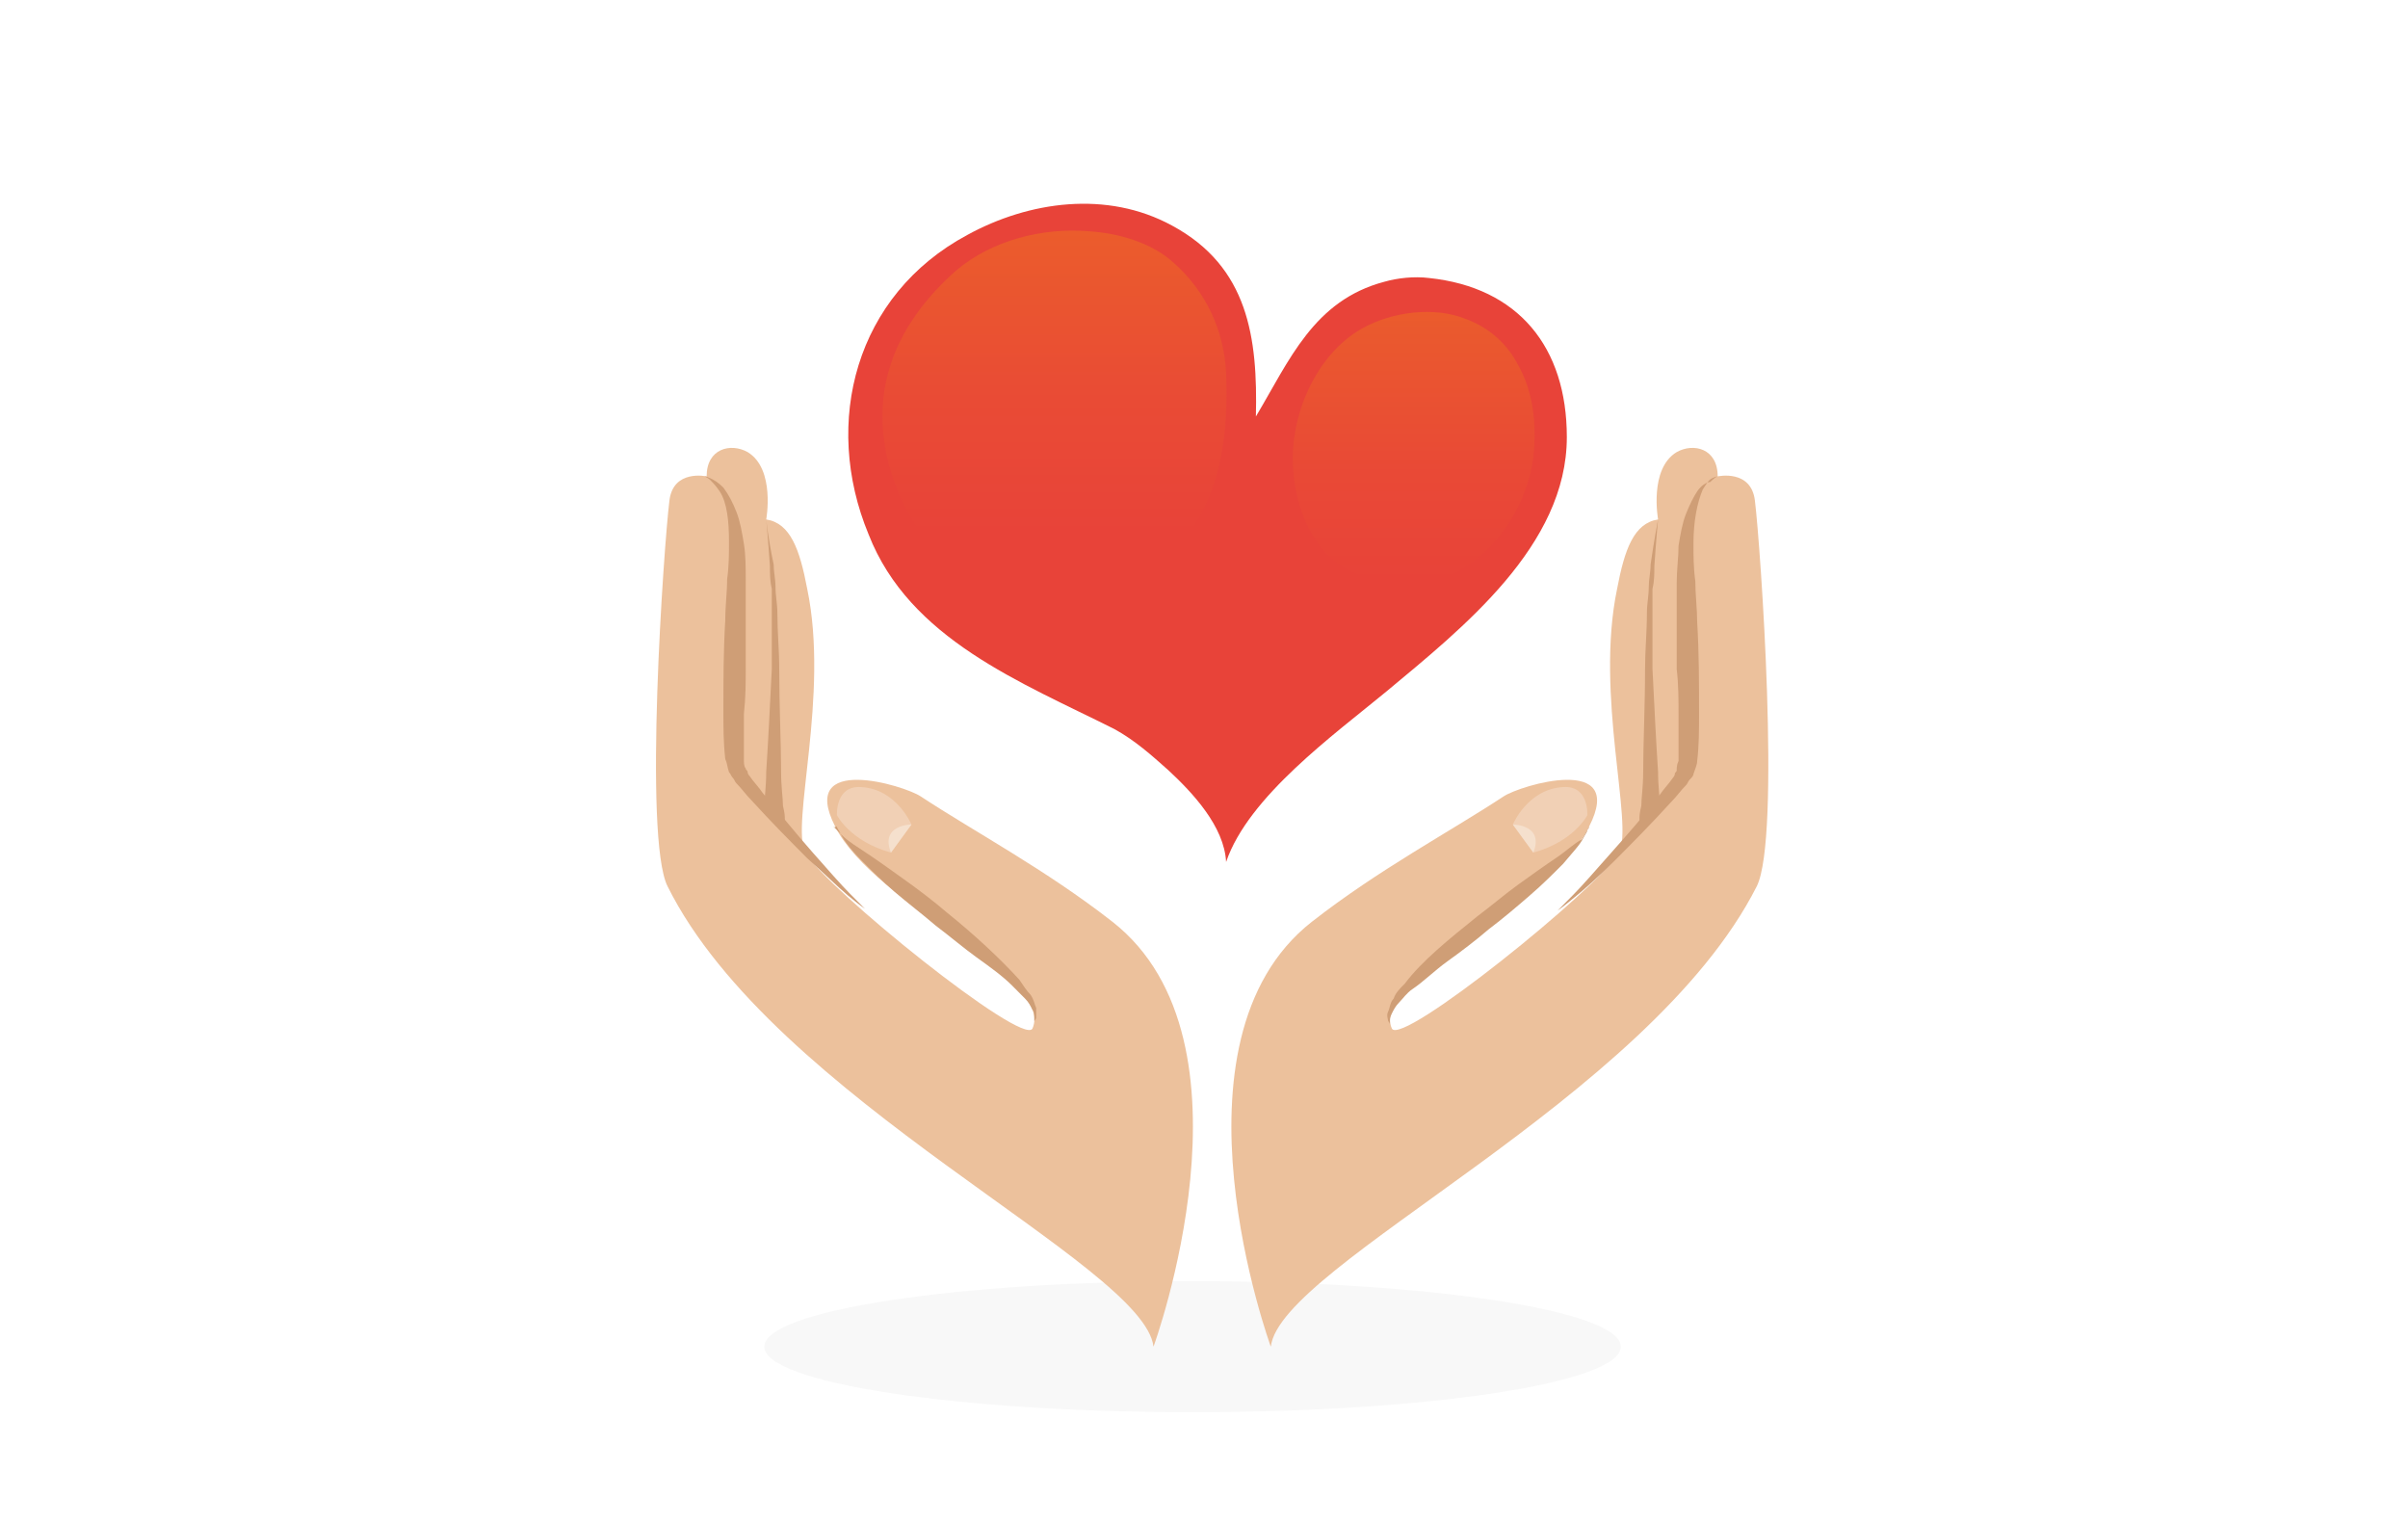 <svg xmlns="http://www.w3.org/2000/svg" width="591" height="374" viewBox="0 0 591 374" fill="none"><rect width="591" height="374" fill="white"></rect><path opacity="0.2" d="M292.698 346.546C350.746 346.546 397.803 339.349 397.803 330.471C397.803 321.594 350.746 314.397 292.698 314.397C234.651 314.397 187.594 321.594 187.594 330.471C187.594 339.349 234.651 346.546 292.698 346.546Z" fill="#010202" fill-opacity="0.15"></path><path d="M311.899 330.472C311.899 330.472 284.48 255.609 321.952 226.215C338.403 213.355 355.769 204.17 369.021 195.443C373.134 192.688 399.181 184.88 390.042 202.792C380.445 222.081 336.119 239.993 341.602 252.394C343.887 256.987 392.327 217.948 397.353 209.222C401.009 202.332 391.413 170.642 396.896 144.463C398.724 134.818 401.009 128.388 406.95 127.47C406.95 127.47 404.665 115.069 411.52 110.936C415.632 108.639 421.573 110.017 421.573 116.906C421.573 116.906 429.799 115.069 430.713 122.877C432.084 133.9 437.11 205.547 431.17 217.489C404.665 269.847 314.184 310.263 311.899 330.472Z" fill="#ECC19C"></path><path d="M421.569 116.906C421.569 116.906 421.112 116.906 420.199 117.366C419.285 117.825 418.828 118.743 417.914 120.121C416.543 123.336 415.629 127.929 415.629 133.44C415.629 136.196 415.629 139.411 416.086 142.626C416.086 145.841 416.543 149.515 416.543 152.73C417 160.079 417 167.427 417 175.235C417 178.909 417 183.043 416.543 186.717C416.543 187.635 416.086 188.554 415.629 189.932C415.629 190.391 415.172 190.85 414.715 191.31C414.258 191.769 414.258 192.228 413.801 192.688C412.43 194.065 411.516 195.443 410.145 196.821C405.118 202.332 400.549 206.925 396.436 211.059C392.323 215.192 388.667 218.407 386.382 220.244C383.64 222.541 382.27 223.459 382.27 223.459C382.27 223.459 383.64 222.081 385.925 219.785C388.21 217.489 391.409 213.814 395.065 209.681C398.721 205.547 403.29 200.495 407.403 194.984C408.317 193.606 409.688 192.228 410.602 190.85C411.059 190.391 411.059 189.932 411.059 189.932C411.059 189.473 411.516 189.473 411.516 189.013C411.516 188.554 411.516 187.635 411.973 186.717C411.973 183.043 411.973 179.368 411.973 175.694C411.973 172.02 411.973 167.886 411.516 164.212C411.516 160.538 411.516 156.864 411.516 153.189C411.516 149.515 411.516 146.3 411.516 143.085C411.516 139.87 411.973 136.655 411.973 133.9C412.43 131.144 412.887 128.388 413.801 126.092C414.715 123.796 415.629 121.958 416.543 120.581C417.457 119.203 418.828 118.284 419.742 118.284C421.112 116.906 421.569 116.906 421.569 116.906Z" fill="#CF9E76"></path><path d="M390.037 202.792C390.037 202.792 390.037 203.251 389.58 203.71C389.58 204.17 389.123 204.629 388.666 205.547C387.752 207.385 385.924 209.222 383.639 211.977C381.354 214.274 378.613 217.029 375.414 219.785C372.215 222.541 369.016 225.296 365.36 228.052C362.161 230.808 358.506 233.564 355.307 235.86C352.108 238.156 349.366 240.912 346.624 242.749C345.253 243.668 344.339 245.046 343.425 245.964C342.511 246.883 342.054 247.801 341.598 248.72C341.141 249.638 341.141 250.098 341.141 250.557C341.141 251.016 341.141 251.475 341.141 251.475C341.141 251.475 341.141 251.016 340.684 250.557C340.684 250.098 340.227 249.179 340.684 248.26C341.141 247.342 341.141 245.964 342.054 245.046C342.511 243.668 343.425 242.749 344.796 241.371C348.909 235.86 355.764 230.349 362.618 224.837C366.274 222.082 369.473 219.326 372.672 217.029C375.871 214.733 379.07 212.437 381.811 210.6C384.553 208.762 386.381 206.925 388.209 206.007C389.58 203.71 390.037 202.792 390.037 202.792Z" fill="#CF9E76"></path><path d="M406.945 127.47C406.945 127.47 406.488 132.063 406.031 138.952C406.031 140.789 406.031 142.626 405.574 144.463C405.574 146.3 405.574 148.597 405.574 150.893C405.574 155.027 405.574 159.619 405.574 164.212C406.031 173.398 406.488 182.583 406.945 189.473C406.945 193.147 407.402 195.903 407.402 197.74C407.402 200.036 402.375 202.792 402.375 202.792V200.495C402.375 200.495 402.375 199.577 402.832 197.74C402.832 195.903 403.289 193.147 403.289 189.473C403.289 182.583 403.746 173.398 403.746 164.212C403.746 159.619 404.203 155.027 404.203 150.434C404.203 148.137 404.66 146.3 404.66 144.004C404.66 142.167 405.117 140.33 405.117 138.493C406.031 132.063 406.945 127.47 406.945 127.47Z" fill="#CF9E76"></path><path d="M371.301 202.332C371.301 202.332 374.957 193.606 383.639 193.147C390.037 192.688 389.58 200.036 389.58 200.036C389.58 200.036 386.381 206.466 376.328 209.222L371.301 202.332Z" fill="#F1D0B5"></path><path d="M371.301 202.333C371.301 202.333 379.069 202.333 376.328 209.222L371.301 202.333Z" fill="#F5E0CD"></path><path d="M283.105 330.472C283.105 330.472 310.524 255.609 273.052 226.215C256.601 213.355 239.236 204.17 225.983 195.443C221.87 192.688 195.823 184.88 204.962 202.792C214.559 222.081 258.886 239.993 253.402 252.394C251.117 256.987 202.678 217.948 197.651 209.222C193.995 202.332 203.591 170.642 198.108 144.463C196.28 134.818 193.995 128.388 188.054 127.47C188.054 127.47 190.339 115.069 183.485 110.936C179.372 108.639 173.431 110.017 173.431 116.906C173.431 116.906 165.205 115.069 164.292 122.877C162.921 133.9 157.894 205.547 163.835 217.489C189.882 269.847 280.82 310.263 283.105 330.472Z" fill="#ECC19C"></path><path d="M172.977 116.906C172.977 116.906 173.434 116.906 174.347 117.366C175.261 117.825 176.175 118.284 177.546 119.662C178.917 121.499 179.831 123.336 180.745 125.633C181.659 127.929 182.116 130.685 182.573 133.44C183.03 136.196 183.03 139.411 183.03 142.626C183.03 145.841 183.03 149.515 183.03 152.73C183.03 156.404 183.03 160.079 183.03 163.753C183.03 167.427 183.03 171.101 182.573 175.235C182.573 178.909 182.573 183.043 182.573 186.258C182.573 187.176 182.573 188.095 183.03 188.554C183.03 189.013 183.487 189.013 183.487 189.473C183.487 189.932 183.944 190.391 183.944 190.391C184.858 191.769 186.229 193.147 187.143 194.525C191.713 200.036 195.825 205.088 199.481 209.222C203.137 213.355 206.336 217.029 208.621 219.326C210.906 221.622 212.276 223 212.276 223C212.276 223 210.906 222.081 208.164 219.785C205.422 217.489 202.223 214.274 198.11 210.599C193.997 206.466 189.428 201.873 184.401 196.362C183.03 194.984 182.116 193.606 180.745 192.228C180.288 191.769 180.288 191.31 179.831 190.85C179.374 190.391 179.374 189.932 178.917 189.473C178.46 188.095 178.46 187.176 178.003 186.258C177.546 182.124 177.546 178.45 177.546 174.776C177.546 166.968 177.546 159.619 178.003 152.271C178.003 148.597 178.46 145.382 178.46 142.167C178.917 138.952 178.917 135.737 178.917 132.981C178.917 127.929 178.46 123.336 176.632 120.581C175.718 119.203 174.804 118.284 174.347 117.825C173.891 117.366 172.977 116.906 172.977 116.906Z" fill="#CF9E76"></path><path d="M204.508 202.792C204.508 202.792 205.422 203.71 206.793 205.088C208.164 206.466 210.448 207.844 213.19 209.681C215.932 211.518 219.131 213.814 222.33 216.111C225.529 218.407 229.185 221.163 232.383 223.919C239.238 229.43 245.636 235.401 250.205 240.453C251.119 241.831 252.033 243.208 252.947 244.127C253.861 245.505 253.861 246.423 254.318 247.342C254.318 248.26 254.318 249.179 254.318 249.638C254.318 250.098 253.861 250.557 253.861 250.557C253.861 250.557 253.861 250.098 253.861 249.638C253.861 249.179 253.861 248.26 253.404 247.801C252.947 246.883 252.49 245.964 251.576 245.046C250.662 244.127 249.748 243.208 248.378 241.831C246.093 239.534 242.894 237.238 239.695 234.941C236.496 232.645 233.297 229.889 229.641 227.134C226.443 224.378 222.787 221.622 219.588 218.867C216.389 216.111 213.647 213.355 211.362 211.059C209.078 208.762 207.25 206.466 206.336 204.629C205.879 203.71 205.422 203.251 205.422 202.792C204.508 203.251 204.508 202.792 204.508 202.792Z" fill="#CF9E76"></path><path d="M188.051 127.47C188.051 127.47 188.508 132.063 188.965 138.952C188.965 140.789 188.965 142.626 189.422 144.463C189.422 146.3 189.422 148.597 189.422 150.893C189.422 155.027 189.422 159.619 189.422 164.212C188.965 173.398 188.508 182.583 188.051 189.473C188.051 193.147 187.594 195.903 187.594 197.74C187.594 200.036 192.62 202.792 192.62 202.792V200.495C192.62 200.495 192.62 199.577 192.164 197.74C192.164 195.903 191.707 193.147 191.707 189.473C191.707 182.583 191.25 173.398 191.25 164.212C191.25 159.619 190.793 155.027 190.793 150.434C190.793 148.137 190.336 146.3 190.336 144.004C190.336 142.167 189.879 140.33 189.879 138.493C188.508 132.063 188.051 127.47 188.051 127.47Z" fill="#CF9E76"></path><path d="M223.696 202.332C223.696 202.332 220.041 193.606 211.358 193.147C204.96 192.688 205.417 200.036 205.417 200.036C205.417 200.036 208.616 206.466 218.67 209.222L223.696 202.332Z" fill="#F1D0B5"></path><path d="M223.699 202.333C223.699 202.333 215.93 202.333 218.672 209.222L223.699 202.333Z" fill="#F5E0CD"></path><path d="M350.734 68.223C372.669 70.519 384.55 85.216 384.55 107.261C384.55 133.9 358.96 154.108 340.224 169.724C327.428 180.287 306.407 195.443 300.924 211.518C300.467 202.792 292.698 194.525 286.757 189.013C282.645 185.339 278.532 181.665 273.505 178.909C250.656 167.427 223.238 156.864 213.184 131.144C201.76 103.587 209.985 72.356 237.404 57.659C252.484 49.392 271.677 46.636 287.671 55.363C306.407 65.467 308.692 82.92 308.235 102.209C316.461 88.431 322.402 73.734 339.767 69.141C342.965 68.223 347.078 67.763 350.734 68.223Z" fill="#E84339"></path><path d="M229.179 134.818C219.125 123.336 213.641 105.884 218.211 90.727C220.953 81.082 227.351 72.816 234.662 66.386C243.345 59.037 255.683 55.822 267.108 56.741C274.419 57.2 282.645 59.496 288.128 64.548C295.897 71.438 300.467 81.082 300.924 91.646C301.381 103.128 300.467 115.988 294.526 126.551C289.042 136.196 280.817 144.463 270.763 149.056C263.909 152.271 255.226 153.649 248.372 150.434C241.517 146.76 234.662 141.248 229.179 134.818Z" fill="url(#paint0_linear_8019_2581)"></path><path d="M376.321 112.313C374.95 122.877 368.553 133.44 359.87 138.952C350.731 144.922 336.107 144.463 327.425 137.574C321.027 132.522 317.828 122.877 317.371 115.069C316.457 102.209 322.855 87.053 334.28 80.623C341.591 76.49 352.102 75.112 359.87 78.327C364.897 80.164 369.467 83.838 372.209 88.89C376.321 95.779 377.235 104.046 376.321 112.313Z" fill="url(#paint1_linear_8019_2581)"></path><defs><linearGradient id="paint0_linear_8019_2581" x1="258.918" y1="152.752" x2="258.918" y2="56.731" gradientUnits="userSpaceOnUse"><stop offset="0.226" stop-color="#E84339"></stop><stop offset="0.569" stop-color="#E94B35"></stop><stop offset="1" stop-color="#EB5C2C"></stop></linearGradient><linearGradient id="paint1_linear_8019_2581" x1="346.899" y1="143.115" x2="346.899" y2="76.234" gradientUnits="userSpaceOnUse"><stop stop-color="#E84339"></stop><stop offset="0.403" stop-color="#E94936"></stop><stop offset="0.928" stop-color="#EA592E"></stop><stop offset="1" stop-color="#EB5C2C"></stop></linearGradient></defs></svg>